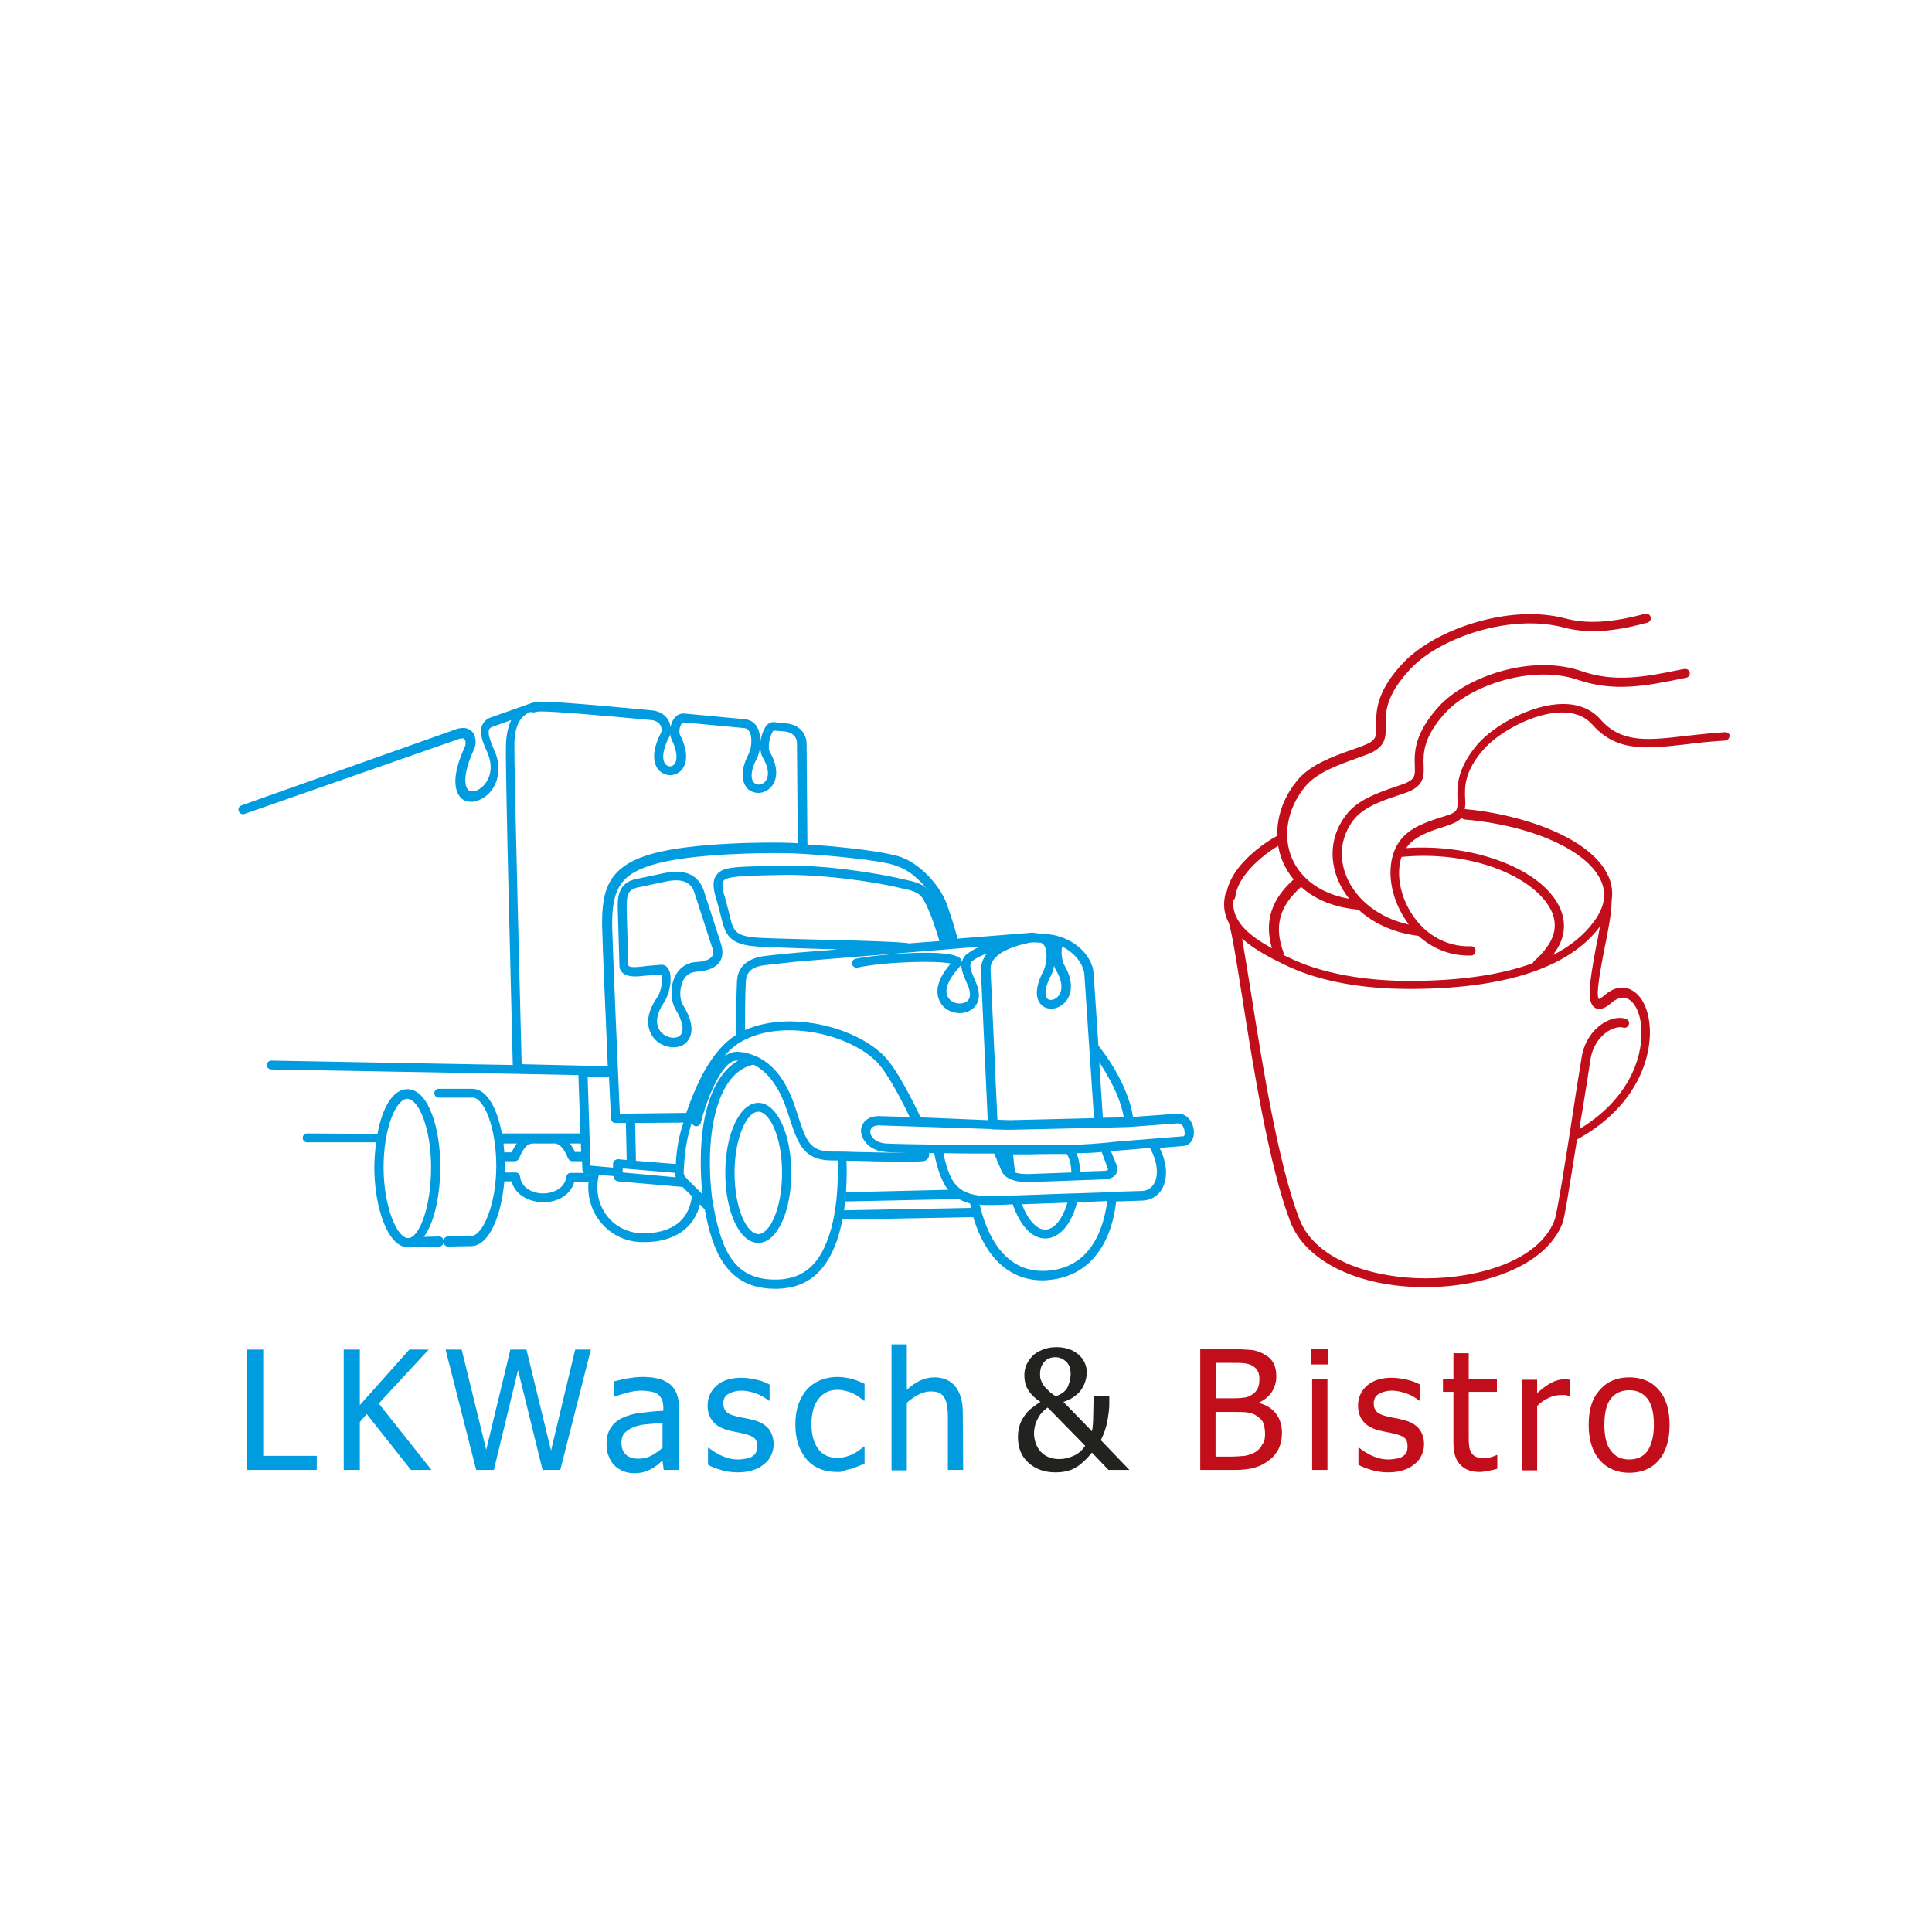 <?xml version="1.0" encoding="utf-8"?>
<!-- Generator: Adobe Illustrator 24.1.0, SVG Export Plug-In . SVG Version: 6.00 Build 0)  -->
<svg version="1.1" xmlns="http://www.w3.org/2000/svg" xmlns:xlink="http://www.w3.org/1999/xlink" x="0px" y="0px"
	 viewBox="0 0 480 480" style="enable-background:new 0 0 480 480;" xml:space="preserve">
<style type="text/css">
	.st0{fill:#FFFFFF;}
	.st1{fill:#009CDF;}
	.st2{fill:#C10E1A;}
	.st3{fill-rule:evenodd;clip-rule:evenodd;fill:#009CDF;}
	.st4{fill-rule:evenodd;clip-rule:evenodd;fill:#222221;}
	.st5{fill-rule:evenodd;clip-rule:evenodd;fill:#C10E1A;}
</style>
<g id="Ebene_1">
	<g id="Ebene_2_1_">
		<rect class="st0" width="480" height="480"/>
	</g>
</g>
<g id="Ebene_2">
	<g>
		<path class="st1" d="M296.6,280.9c-0.2-2.2-1.7-4.4-4.2-4.2l-10.9,0.8c-1.4-8.7-7.7-16.6-8.6-17.7l-1.2-18
			c-0.3-4.5-5.2-9.5-12.5-9.8c-0.4,0-0.7,0-1.1-0.1c-0.3,0-0.7-0.1-1-0.1c-0.1,0-0.3-0.1-0.4-0.1l-18.8,1.5c-0.4-1.6-1.4-5-2.5-8.1
			c-1.2-3.7-4.5-7.9-8.2-10.4c-1.7-1.2-3.4-1.9-5.7-2.4c-5.4-1.2-14.7-2.1-20.9-2.5l-0.2-25.1c0-1.6-1.1-4.7-5.3-5
			c-0.4,0-1.4-0.1-2.8-0.3c0,0,0,0,0,0c0,0,0,0,0,0c-0.6,0-1.4,0.1-2.2,1.3c-0.5,0.9-1,2.2-1.2,3.6c0-1.3-0.2-2.5-0.7-3.5
			c-0.6-1.2-1.7-1.9-3-2.1c0,0,0,0,0,0c0,0,0,0,0,0c-4.2-0.4-9.4-0.9-14.9-1.4c0,0,0,0,0,0c-1.2-0.2-2.2,0.3-2.9,1.3
			c-0.4,0.6-0.7,1.4-0.8,2.1c-0.1-0.6-0.2-1.2-0.5-1.7c-0.8-1.4-2.2-2.3-4-2.5c0,0,0,0,0,0c-18.1-1.7-27-2.4-28.7-2.1
			c-0.2,0-0.4,0.1-0.6,0.1c-0.1,0-0.1,0-0.2,0l-0.3,0.1c-0.3,0.1-0.6,0.2-0.9,0.3l-9.6,3.4c0,0,0,0,0,0c0,0,0,0,0,0
			c-1,0.4-1.6,1-2,1.9c-0.8,1.9,0.2,4.4,1.1,6.3c0.2,0.5,0.4,0.9,0.5,1.3c1.3,3.7-0.1,6.7-2.1,8.1c-1.1,0.8-2.2,0.9-2.9,0.4
			c-1.1-0.9-1.4-4.1,1.4-10.2c0.5-1.1,0.6-3-0.4-4.2c-0.4-0.5-1.5-1.4-3.4-0.9c0,0,0,0-0.1,0c0,0,0,0-0.1,0L60,200.1
			c-0.6,0.2-0.9,0.8-0.7,1.4c0.2,0.5,0.6,0.8,1.1,0.8c0.1,0,0.2,0,0.4-0.1l53.5-18.7c0.6-0.1,1-0.1,1.1,0.2c0.4,0.4,0.3,1.4,0.1,1.8
			c-3.9,8.5-2.1,11.7-0.8,12.9c0.7,0.6,1.5,0.8,2.4,0.8c1,0,2.1-0.4,3.2-1.1c2.7-1.8,4.6-5.9,2.9-10.7c-0.2-0.4-0.4-0.9-0.6-1.5
			c-0.6-1.5-1.5-3.5-1.1-4.6c0.1-0.2,0.2-0.5,0.8-0.7l4.7-1.7c-0.7,1.5-1.2,3.5-1.3,6.1c-0.2,6.9,1.5,69.9,1.7,79.6l-60-1.1
			c0,0,0,0,0,0c-0.6,0-1.1,0.5-1.1,1.1c0,0.6,0.5,1.1,1.1,1.1l61.1,1.1l15.2,0.3l0.5,14.5l-19.5,0c-1.2-6.2-3.7-11.1-7.4-11.1H109
			c-0.6,0-1.1,0.5-1.1,1.1s0.5,1.1,1.1,1.1h8.4c2.8,0,5.9,7.3,5.9,17c0,9.6-3.4,17.4-6.3,17.4c0,0,0,0,0,0c0,0,0,0,0,0c0,0,0,0,0,0
			l-5.7,0.1c-0.6,0-1.1,0.5-1.1,1.1c0-0.6-0.5-1.1-1.1-1.1l-3.8,0.1c2.7-3.6,4.1-10.7,4.1-17.5c0-9.3-2.9-19.2-8.2-19.2
			c-3.7,0-6.3,4.9-7.4,11.1l-17.5-0.1h0c-0.6,0-1.1,0.5-1.1,1.1c0,0.6,0.5,1.1,1.1,1.1l17.1,0C93.2,286,93,288,93,290
			c0,9.6,3.2,19.9,8.4,19.9c0,0,0,0,0,0c0,0,0,0,0,0l7.7-0.2c0.6,0,1.1-0.5,1.1-1.1c0,0.6,0.5,1.1,1.1,1.1c0,0,0,0,0,0l5.7-0.1
			c0,0,0,0,0,0c4.6,0,7.6-7.8,8.3-16.1h1.8c0.9,3.5,4.5,5.1,7.7,5.2c0.1,0,0.1,0,0.2,0c3.3,0,6.7-1.6,7.7-5.1h3.5
			c-0.3,3.4,0.6,6.8,2.6,9.5c2.5,3.4,6.3,5.4,10.6,5.5c0.2,0,0.5,0,0.7,0c7.4,0,12.4-3.5,13.8-9.4l1.2,1.3
			c1.9,10.3,5.4,19.7,17.5,19.7c0.2,0,0.4,0,0.6,0c7.7-0.2,12.7-4.7,15.3-13.8c0.3-1.1,0.6-2.3,0.8-3.4l32.5-0.6
			c3,10.1,9.1,15.7,17.2,15.7c0.5,0,1,0,1.6-0.1c9.3-0.8,15.4-7.9,16.7-19.5l6.2-0.2c2.2,0,4.1-1,5.2-2.9c1.5-2.7,1.3-6.4-0.6-10.2
			l6.1-0.5C295.8,284.4,296.8,282.9,296.6,280.9z M95.3,290c0-9.7,3.1-17,5.9-17s5.9,7.3,5.9,17c0,10.1-3,17.6-5.7,17.6l0,0
			C98.6,307.6,95.3,299.7,95.3,290z M279.2,277.6l-5.2,0.1l-0.9-13.8C275.2,267.1,278.3,272.3,279.2,277.6z M269.4,242l2.4,35.8
			l-20.9,0.5l-3.1-0.1l-1.7-37.3c-0.2-3.9,5.5-5.7,8.4-6.4c0.2,0,0.4-0.1,0.6-0.1c0.1,0,0.2-0.1,0.2-0.1c0.2,0,0.4-0.1,0.6-0.1
			c0.7-0.1,1.3-0.1,2.1,0c0.1,0,0.2,0,0.4,0c0,0,0,0,0.1,0c0.3,0.1,0.8,0.3,1.1,1c0.8,1.7,0.3,4.9-0.5,6.3c-2.8,5.5-1,7.7-0.1,8.4
			c0.6,0.5,1.4,0.7,2.2,0.7c1,0,2.1-0.4,3-1.2c1.9-1.6,2.9-5,0.3-9.5c-0.8-1.3-0.9-3.9-0.6-4.7C267.2,236.8,269.2,239.7,269.4,242z
			 M220,286.2c0.7,0.1,2.7,0.1,5.6,0.2c-3.9,0-9-0.1-13.4-0.2c-2.2-0.1-4.3-0.1-5.8-0.1c-5.3-0.1-6.2-2.8-8.3-9.4l-0.6-1.8
			c-2.1-6.3-5.3-10.5-9.5-12.4c-0.1-0.1-0.3-0.2-0.5-0.2c-1.3-0.6-2.7-0.9-4.3-1c-1.1,0-2.2,0.4-3.2,1.1c1.3-1.6,2.8-2.9,4.5-3.8
			c10.1-5.5,26.5-1.7,33.3,5.2c2.8,2.8,6.7,10.5,8.2,13.7l-7.5-0.2c-3-0.1-4.5,1.7-4.6,3.6C214,283.2,216,285.9,220,286.2z
			 M232.1,286.5c0.3,1.6,1.1,5.3,2.7,8c0.2,0.4,0.5,0.8,0.8,1.1l-25.4,0.6c0.2-3.4,0.2-6.3,0.1-7.8c0.6,0,1.2,0,1.8,0
			c3.8,0.1,8.1,0.2,11.8,0.2c2.1,0,4,0,5.4-0.1c0.5,0,0.9-0.3,1.2-0.6c0.3-0.4,0.4-0.9,0.3-1.4C231.2,286.5,231.7,286.5,232.1,286.5
			z M174.5,296.7l-0.6-0.6c0,0,0,0-0.1-0.1l-3-3c-1-1.1-1-1.1-0.9-2.6c0.2-4.3,0.8-7.9,2-11.6c0,0.5,0.4,0.9,0.8,1
			c0.6,0.1,1.2-0.2,1.4-0.8c1.5-6.1,5.4-15.7,9-15.5c0.1,0,0.2,0,0.3,0c-4.2,2.4-7.1,7.5-8.5,15.1
			C173.8,284.9,174,291.7,174.5,296.7z M167.9,289.2l-9.9-0.8l-0.2-9.4l12-0.1C168.7,282.1,168.1,285.4,167.9,289.2z M167.8,291.4
			c0,0.4,0,0.8,0.1,1.1l-13.2-1.2l0-1L167.8,291.4z M228.7,277.6c-1-2.2-5.6-11.8-9.1-15.3c-7.2-7.2-23.3-11.3-34.5-6.4
			c0-2.9,0-8.8,0.2-12c0.1-3,2.4-3.8,4.6-4.1c0.8-0.1,6.2-0.7,8.2-0.9c0,0,0,0,0,0l45.3-3.7c-2.5,1.1-3.4,2.1-3.5,2.1
			c-0.5,0.5-0.8,1.2-0.9,1.8c0-0.2-0.1-0.5-0.2-0.7c-1.7-3.1-21.5-1.2-26.2-0.2c-0.6,0.1-1,0.7-0.9,1.3s0.7,1,1.3,0.9
			c7.1-1.5,19.9-1.8,23.2-1c-4.8,5.5-3.2,8.8-2.3,10.1c1,1.4,2.8,2.2,4.6,2.2c0.8,0,1.7-0.2,2.4-0.6c2-1,2.8-3.2,2-5.8
			c-0.2-0.7-0.5-1.4-0.8-2.1c-0.9-2-1.4-3.5-0.7-4.3c0,0,1-1,3.8-2c-0.9,1.1-1.5,2.5-1.5,4.2l1.7,37.2L228.7,277.6z M225.4,234.3
			c-3.6-0.4-12.1-0.6-20.2-0.8c-6.5-0.2-12.7-0.3-16.5-0.5c-6.3-0.4-6.5-1.6-7.6-6.3c-0.3-1.1-0.6-2.4-1-3.8
			c-0.7-2.2-0.8-3.5-0.3-4.1c0.8-1,4.1-1.1,9-1.3c1.4,0,2.9-0.1,4.6-0.1c9.4-0.3,22.8,1.4,30.6,3.3l0.5,0.1c2.3,0.5,3.9,0.9,5,2.8
			c1.6,2.8,3.2,7.8,3.9,10.2l-7.8,0.6C225.6,234.3,225.5,234.3,225.4,234.3z M240.1,244c0.3,0.7,0.6,1.3,0.7,1.8
			c0.3,1.1,0.4,2.5-0.9,3.2c-1.2,0.6-3.2,0.4-4.2-1c-1.3-1.7-0.3-4.5,2.7-7.8c0.2-0.2,0.4-0.5,0.4-0.8
			C238.8,241,239.5,242.6,240.1,244z M262.4,241.1c2,3.4,1.4,5.7,0.2,6.7c-0.8,0.7-1.8,0.8-2.3,0.4c-0.7-0.6-1-2.4,0.7-5.6
			c0.4-0.7,0.7-1.6,0.9-2.7C262,240.4,262.2,240.8,262.4,241.1z M225.9,216.7c1.5,1,2.9,2.4,4.2,3.9c-1.4-1.2-3.2-1.6-5-2l-0.5-0.1
			c-6.6-1.6-20.4-3.8-31.2-3.4c-1.7,0.1-3.2,0.1-4.6,0.1c-6.2,0.2-9.4,0.2-10.8,2.2c-1.1,1.5-0.8,3.5,0,6.1c0.4,1.4,0.7,2.6,1,3.7
			c1.2,5.2,2.1,7.6,9.7,8c3.8,0.2,10,0.4,16.5,0.6c0.9,0,1.9,0,2.8,0.1l-10.1,0.8c0,0,0,0,0,0c0,0,0,0,0,0c-0.3,0-7.3,0.7-8.5,0.9
			c-5.1,0.9-6.2,3.9-6.3,6.2c-0.2,3.8-0.2,11.3-0.2,13.3c-6.4,4-10.1,12.8-12.4,19.4l-16.5,0.2c-0.3-6.4-1.7-38.8-1.9-46.1
			c-0.2-10,2.2-13.6,10.9-16c9-2.5,26.5-2.8,33.6-2.6c5.4,0.2,18.1,1.2,24.4,2.6C222.9,215.1,224.4,215.7,225.9,216.7z M188,188.5
			c0.4-0.8,0.7-1.8,0.9-2.9c0,1,0.2,1.9,0.6,2.6c1.9,3.2,1.4,5.3,0.4,6.2c-0.7,0.6-1.7,0.7-2.4,0.2C186.6,193.9,186.2,192,188,188.5
			z M166.2,183.2c0.2-0.3,0.3-0.6,0.3-1c0,0.6,0.2,1.2,0.4,1.6c1.7,3.5,1.3,5.6,0.4,6.3c-0.5,0.4-1.2,0.4-1.7,0
			C164.6,189.4,164.2,187.1,166.2,183.2z M132.7,177c0.3-0.1,0.6-0.2,1-0.2c1.7-0.3,17.6,1.1,28.1,2.1c0,0,0,0,0,0
			c1.3,0.1,2,0.8,2.3,1.3c0.3,0.6,0.4,1.4,0.1,1.9c-3.3,6.4-0.9,9.1,0,9.7c0.7,0.5,1.5,0.8,2.3,0.8c0.8,0,1.6-0.3,2.3-0.8
			c1.7-1.3,2.6-4.4,0.2-9.1c-0.3-0.5-0.3-2,0.3-2.8c0.3-0.4,0.6-0.4,0.8-0.4c0,0,0,0,0,0c0,0,0,0,0,0c5.5,0.5,10.7,1,14.9,1.4
			c0.6,0.1,0.9,0.4,1.2,0.9c0.8,1.4,0.5,4.1-0.2,5.5c-3,5.8-0.7,8.3,0,8.9c0.7,0.5,1.5,0.8,2.4,0.8c1,0,2-0.4,2.8-1.1
			c1.7-1.5,2.6-4.6,0.1-9c-0.8-1.3,0.2-4.8,0.9-5.4c1.3,0.1,2.2,0.2,2.6,0.2c3,0.3,3.2,2.4,3.2,2.8l0.2,25c-0.6,0-1.3-0.1-1.8-0.1
			c-5.7-0.2-24.3-0.1-34.3,2.7c-10.8,3-12.7,8.7-12.5,18.2c0.1,5.1,0.9,22.4,1.4,34.6l-21.4-0.5c-0.2-9.1-1.9-72.8-1.8-79.6
			c0.1-5.1,1.8-7,3.9-7.9L132.7,177z M151.3,267.5c0.3,6,0.5,10.2,0.5,10.4c0,0.6,0.5,1.1,1.1,1.1h0l2.6,0l0.2,9.2l-2.1-0.2
			c-0.3,0-0.6,0.1-0.9,0.3c-0.2,0.2-0.4,0.5-0.4,0.9l0,0.9l-5.6-0.5l-0.7-22.1L151.3,267.5z M144.4,286.2h-1.6
			c-0.2-0.6-0.6-1.3-1.2-2.1l2.7,0L144.4,286.2z M128.4,284.1c-0.6,0.8-1,1.6-1.3,2.2h-1.8c-0.1-0.7-0.1-1.5-0.2-2.2L128.4,284.1z
			 M141.8,291.4c-0.6,0-1,0.4-1.1,1c-0.4,2.9-3.3,4.1-5.8,4.1c-2.6,0-5.4-1.4-5.7-4.2c-0.1-0.6-0.5-1-1.1-1h-2.6c0-0.4,0-0.9,0-1.3
			c0-0.5,0-1,0-1.5h2.4c0.5,0,0.9-0.3,1.1-0.8c0.3-0.8,1.4-3.3,2.8-3.5c0.1,0,0.2-0.1,0.4-0.1l6,0c0,0,0.1,0,0.1,0.1
			c1.4,0.3,2.5,2.7,2.8,3.5c0.2,0.5,0.6,0.8,1.1,0.8h2.4l0.1,2.1c0,0.3,0.2,0.6,0.4,0.8H141.8z M159.4,306.4
			c-3.5-0.1-6.8-1.8-8.8-4.6c-2-2.8-2.7-6.3-1.8-9.9l3.7,0.3l0,0.2c0,0.6,0.5,1,1,1.1l16.1,1.4l2.3,2.3
			C170.9,305.4,163.7,306.5,159.4,306.4z M193.2,317.9c-10.5,0.3-13.8-6.7-15.9-18c0-0.2,0-0.3-0.1-0.4c-0.9-5.2-1.3-13.5,0-20.5
			c1.1-5.9,3.7-13.1,10-14.5c4.3,2.1,6.8,6.9,8.2,11l0.6,1.8c2.2,6.8,3.6,10.9,10.4,11c0.5,0,1.1,0,1.7,0c0.1,2.5,0.3,10.3-1.7,17.3
			C204,313.9,199.9,317.7,193.2,317.9z M209.7,300.7c0.1-0.7,0.2-1.5,0.3-2.2l28.2-0.6c0.9,0.5,1.8,0.8,2.8,1.1
			c0.1,0.4,0.2,0.8,0.3,1.1L209.7,300.7z M260.4,315.7c-11,0.9-15.3-9.3-17-16.4c1,0.1,2,0.1,3,0.1c1.2,0,2.4-0.1,3.6-0.1l1.6-0.1
			c1.9,5.4,4.8,8.5,8.1,8.5c0.1,0,0.2,0,0.2,0c3.4-0.2,6.3-3.5,7.7-9l7.5-0.3C274.2,305.1,271.2,314.8,260.4,315.7z M253.9,299.2
			l11.3-0.4c-1.2,4-3.2,6.6-5.4,6.7C257.7,305.6,255.4,303.2,253.9,299.2z M286.7,294.1c-0.7,1.2-1.8,1.8-3.2,1.8l-6.9,0.2
			c-0.1,0-0.1,0-0.2,0c-0.2,0-0.3,0-0.5,0.1l-9,0.3c-0.2,0-0.3,0-0.5,0l-13.9,0.5c-0.1,0-0.3,0-0.4,0l-0.7,0l-1.6,0.1
			c-5.1,0.2-10.5,0.5-13.1-3.8c-1.3-2.1-2-5.2-2.3-6.8c3.9,0.1,8.2,0.1,12.6,0.1l1.9,4.5c0.4,0.7,0.9,1.2,1.6,1.6
			c0.1,0.1,0.3,0.2,0.4,0.2c1.5,0.7,3.3,0.8,4.2,0.8c0.2,0,0.3,0,0.4,0l19.1-0.7c1.2-0.1,2.1-0.5,2.6-1.2c0.5-0.8,0.5-1.9-0.1-3.1
			L276,286c0,0,0,0,0.1,0l9.6-0.8C287.9,289.2,287.7,292.4,286.7,294.1z M273.7,286.2l1.3,3.5c0.3,0.7,0.3,1,0.2,1
			c0,0-0.3,0.2-0.8,0.2l-6.1,0.2c0-1.6-0.2-3.2-0.9-4.6C269.9,286.5,272.1,286.4,273.7,286.2z M264.7,286.7c0.1,0,0.2,0,0.3,0
			c0.8,1.1,1.1,2.6,1.2,4.6l-10.8,0.4c-1.1,0-2.3-0.1-3.2-0.4c-0.2-1.3-0.4-3.2-0.5-4.5c1.4,0,2.8,0,4.2,0
			C259,286.7,262,286.7,264.7,286.7z M249.5,286.7c0,0.1,0,0.1,0,0.2L249.5,286.7C249.4,286.7,249.5,286.7,249.5,286.7z M294,282.3
			l-17.4,1.4l-0.8,0.1c-1.9,0.2-6.2,0.6-11.2,0.7c-15.5,0.2-41.8-0.2-44.5-0.4c-2.6-0.2-3.9-1.7-3.9-3c0.1-0.9,0.8-1.5,2.1-1.5
			c0,0,0.1,0,0.1,0l27.8,0.9c0.1,0,0.2,0.1,0.3,0.1c0,0,0,0,0.1,0c0.1,0,0.1,0,0.1,0l4,0.1l22.1-0.5c0,0,0.1,0,0.1,0c0,0,0,0,0.1,0
			l7.4-0.2c0,0,0,0,0.1,0l12-0.9c1.2-0.1,1.8,1.2,1.8,2.1C294.4,281.7,294.3,282.3,294,282.3z"/>
		<path class="st1" d="M165.1,216.9l-7.1,1.5c-4.7,1-4.6,5-4.5,8l0.4,13.5c0,0.8,0.3,1.4,0.9,1.9c0.8,0.6,1.9,0.8,3,0.8
			c0.8,0,1.7-0.1,2.5-0.2l4-0.3c0.4,0.7,0.2,4-1.1,5.8c-4.2,6.1-1.2,9.7-0.2,10.6c1.2,1.1,2.8,1.7,4.3,1.7c1.1,0,2.2-0.3,3-1
			c1-0.9,3.1-3.5-0.6-9.5c-0.8-1.2-1-3.7-0.1-5.8c0.6-1.4,1.6-2.2,2.9-2.4l0.7-0.1c2.8-0.2,4.6-1,5.6-2.4c0.8-1.2,0.9-2.7,0.3-4.6
			l-4.3-13.3C174,218.9,171.8,215.5,165.1,216.9z M176.9,237.6c-0.5,0.8-1.9,1.3-3.8,1.4l-0.9,0.1c0,0-0.1,0-0.1,0c0,0,0,0,0,0
			c-2,0.4-3.6,1.7-4.5,3.7c-1.1,2.5-1,5.8,0.2,7.9c1.9,3.1,2.3,5.6,1.1,6.6c-1,0.9-3.1,0.6-4.4-0.6c-1.8-1.7-1.7-4.5,0.5-7.7
			c1.4-2.1,2.2-6.3,1.1-8.2c-0.4-0.8-1.2-1.2-2-1.1c0,0,0,0,0,0l0,0c0,0,0,0,0,0c0,0,0,0,0,0l-3.6,0.3l-0.6,0.1
			c-1,0.1-3.1,0.4-3.7-0.1c0,0-0.1-0.1-0.1-0.3l-0.4-13.5c-0.1-3.8,0.3-5.2,2.7-5.7l7.1-1.5c3.8-0.8,6.2,0.1,7,2.7l4.3,13.3
			C177.3,236.2,177.3,237.1,176.9,237.6z"/>
		<path class="st1" d="M188.4,274c-4.6,0-8.2,7.7-8.2,17.4c0,9.8,3.6,17.4,8.2,17.4c4.6,0,8.2-7.7,8.2-17.4
			C196.6,281.7,193,274,188.4,274z M188.4,306.6c-2.8,0-5.9-6.2-5.9-15.2c0-8.9,3.1-15.2,5.9-15.2c2.8,0,5.9,6.2,5.9,15.2
			C194.3,300.4,191.2,306.6,188.4,306.6z"/>
	</g>
	<g>
		<path class="st2" d="M305.7,223.9c0,0-0.1,0-0.1,0c-0.6-0.1-1.1-0.6-1-1.2c0.8-8.4,11.9-14.8,13.5-15.4c0.6-0.2,1.2,0.1,1.5,0.6
			c0.2,0.6-0.1,1.2-0.6,1.5c-2,0.8-11.4,6.8-12.1,13.5C306.8,223.4,306.3,223.9,305.7,223.9z"/>
	</g>
	<path class="st2" d="M428.7,181.9c-3.5,0.2-6.6,0.6-9.6,0.9c-9.4,1.1-16.2,2-21.5-4.1c-2.2-2.5-5.4-3.8-9.3-3.8c0,0-0.1,0-0.1,0
		c-7.8,0.1-17,5.3-21.1,10c-5.2,6.1-5.1,10.6-5,13.5c0.1,2.4,0.1,3.2-2,4c-0.7,0.2-1.4,0.5-2.2,0.7c-3.4,1.1-7.7,2.5-10.1,5.8
		c-3.2,4.3-3.1,11.4,0.2,17.6c0.6,1.1,1.3,2.2,2,3.2c-7.3-1.6-13.1-6.1-15.5-12c-2-4.9-1.3-10,1.8-14c2.4-3.1,6.9-4.7,10.8-6
		c0.9-0.3,1.8-0.6,2.6-0.9c4.1-1.6,4.1-4,4-6.6c-0.1-2.9-0.2-7,5.4-13.1c6.4-7,21.8-12,32.9-8.2c9.1,3.1,17.1,1.5,26.3-0.4l0.6-0.1
		c0.6-0.1,1-0.7,0.9-1.3c-0.1-0.6-0.7-1-1.3-0.9l-0.6,0.1c-8.9,1.8-16.6,3.4-25.1,0.4c-12.3-4.2-28.4,1.3-35.3,8.8
		c-6.2,6.8-6.1,11.5-6,14.7c0.1,2.5,0.1,3.4-2.6,4.5c-0.8,0.3-1.7,0.6-2.6,0.9c-4,1.4-9,3.1-11.8,6.8c-3.7,4.7-4.4,10.6-2.1,16.2
		c0.7,1.7,1.7,3.3,2.8,4.7c-6.9-1.2-11.9-4.8-14.2-10c-2.4-5.6-1.2-12.5,3.3-17.9c2.8-3.4,8-5.3,12.5-6.9c1.1-0.4,2.1-0.8,3-1.1
		c4.6-1.8,4.5-4.4,4.5-7.1c-0.1-3.1-0.2-7.4,6.2-14.2c7.3-7.7,24.7-13.7,38-10.2c7.1,1.9,14.5,0.5,20.8-1.2c0.6-0.2,1-0.8,0.8-1.4
		c-0.2-0.6-0.8-1-1.4-0.8c-6,1.6-13.1,2.9-19.6,1.2c-14.1-3.8-32.5,2.7-40.3,10.8c-7.1,7.4-6.9,12.5-6.9,15.8
		c0.1,2.6,0.1,3.7-3.1,4.9c-0.9,0.4-1.9,0.7-3,1.1c-4.8,1.7-10.3,3.7-13.5,7.6c-5,6-6.3,13.8-3.6,20.2c0.7,1.6,1.6,3.1,2.7,4.4
		c-5.6,5-7.3,10.5-5.4,17.1c-5.4-3-10.7-6.9-9.4-12.9c0.1-0.6-0.2-1.2-0.9-1.3c-0.6-0.1-1.2,0.2-1.3,0.9c-0.6,2.7-0.2,5,0.9,7
		c0.8,2.6,1.9,9.5,3.3,18.3c2.8,17.8,6.7,42.2,12,56c3.8,9.8,16.9,16.2,33.4,16.2c0,0,0.1,0,0.1,0c13.9,0,29.8-4.9,34.1-15.9
		c0.5-1.2,1.7-8.9,3.6-20.8c13.8-7.5,18.4-19,18.1-27.4c-0.2-4.9-2-8.6-4.9-9.9c-2-0.9-4.2-0.4-6.3,1.4c-1,0.9-1.5,1-1.5,1
		c-0.8-1.1,0.6-8.2,1.4-12.4c0.9-4.4,1.8-9,1.8-11.9c0,0,0-0.1,0-0.1c0.3-2.1,0.1-4.3-0.9-6.3c-4.4-9.5-21.5-15.2-35.6-16.5
		c0.2-0.9,0.2-1.8,0.1-2.7c-0.1-2.8-0.2-6.6,4.5-12c3.8-4.4,12.5-9.2,19.4-9.3c0,0,0.1,0,0.1,0c3.3,0,5.8,1,7.6,3
		c6.1,7,13.8,6,23.5,4.9c3-0.4,6.1-0.7,9.5-0.9c0.6,0,1.1-0.6,1.1-1.2C429.8,182.4,429.2,181.9,428.7,181.9z M318.9,236.7
		c-2.4-6.5-1.1-11.5,4.3-16.3c0,0,0,0,0-0.1c3.5,3.2,8.4,5.2,14.3,5.7c3.8,3.5,9,5.8,14.8,6.5c0,0,0.1,0,0.1,0
		c3.4,3.1,7.7,4.9,12.4,4.9c0.2,0,0.5,0,0.7,0c0.6,0,1.1-0.5,1.1-1.2c0-0.6-0.5-1.2-1.2-1.1c-6.4,0.2-12.2-3.3-15.5-9.5
		c-2.3-4.3-2.9-9.1-1.7-12.7c17.5-1.7,32.3,4.9,36.7,12.4c2,3.3,1.8,6.7-0.5,9.9c-0.9,1.3-2,2.5-3.3,3.6c-0.1,0.1-0.2,0.3-0.3,0.5
		c-7.9,2.9-18.1,4.4-30.7,4.4c-0.1,0-0.1,0-0.2,0c-6.8,0-19.5-0.8-29.7-5.8c-0.4-0.2-0.9-0.4-1.4-0.7
		C319,237.1,319,236.9,318.9,236.7z M396.3,250.4c1.4,0.8,3-0.3,4.1-1.3c1-0.8,2.5-1.7,3.9-1c2,0.9,3.4,4,3.5,7.9
		c0.3,7.4-3.7,17.5-15.4,24.5c0.2-1.4,0.4-2.8,0.7-4.3c0.8-4.8,1.5-9.5,2.1-13.3c0.5-2.8,2-5.2,4.3-6.7c1.3-0.8,2.7-1.2,3.8-0.9
		c0.6,0.2,1.2-0.2,1.4-0.8c0.2-0.6-0.2-1.2-0.8-1.4c-1.7-0.5-3.7-0.1-5.6,1.1c-2.8,1.8-4.7,4.8-5.3,8.2c-0.6,3.8-1.4,8.5-2.1,13.3
		c-1.8,11.7-4.1,26.2-4.7,27.5c-3.9,10-18.8,14.4-32,14.4c0,0-0.1,0-0.1,0c-11.8,0-27.1-3.9-31.3-14.8c-5.2-13.6-9.1-37.8-11.9-55.6
		c-0.9-5.6-1.7-10.5-2.3-14c3.1,2.8,7.3,4.9,10.6,6.5c10.5,5.2,23.6,6,30.7,6c0.1,0,0.1,0,0.2,0c23.8,0,39.8-5.3,47.4-15.5
		c-0.3,1.7-0.6,3.4-1,5.2C394.9,244.2,394.1,249.1,396.3,250.4z M397.7,218.7c1.5,3.2,1,6.5-1.5,10c-2.5,3.5-5.9,6.3-10.4,8.6
		c0.2-0.2,0.4-0.5,0.5-0.7c2.8-3.9,3-8.2,0.6-12.3c-5.2-8.9-21.4-14.7-37.5-13.6c0-0.1,0.1-0.1,0.1-0.2c2-2.7,5.7-4,9-5
		c0.8-0.3,1.5-0.5,2.2-0.8c1.1-0.4,1.9-0.9,2.4-1.5c0.2,0.2,0.4,0.3,0.7,0.4C380.4,205,394.3,211.2,397.7,218.7z"/>
	<g>
		<polyline class="st3" points="78.7,365.2 61.4,365.2 61.4,335.3 65.4,335.3 65.4,361.7 78.7,361.7 		"/>
		<polyline class="st3" points="107.2,365.2 102.1,365.2 91.1,351.3 89.4,353.3 89.4,365.2 85.4,365.2 85.4,335.3 89.4,335.3 
			89.4,349.1 101.7,335.3 106.5,335.3 94.1,348.7 		"/>
		<polyline class="st3" points="146.8,335.3 139.2,365.2 134.8,365.2 128.7,340.4 122.7,365.2 118.3,365.2 110.7,335.3 114.7,335.3 
			120.8,360.2 126.8,335.3 130.8,335.3 136.9,360.4 142.9,335.3 		"/>
		<path class="st3" d="M164.6,362.9c-0.3,0.2-0.7,0.5-1.2,1c-0.5,0.4-1,0.7-1.5,1c-0.7,0.4-1.3,0.6-1.9,0.8
			c-0.6,0.2-1.5,0.3-2.6,0.3c-0.9,0-1.8-0.2-2.6-0.5c-0.8-0.4-1.6-0.8-2.2-1.5c-0.6-0.6-1.1-1.4-1.4-2.3c-0.4-0.9-0.5-1.9-0.5-2.9
			c0-1.6,0.3-2.9,1-4c0.7-1.1,1.7-2,3.1-2.6c1.3-0.6,2.8-1,4.5-1.2c1.7-0.2,3.6-0.4,5.5-0.5v-0.7c0-0.9-0.1-1.6-0.4-2.2
			c-0.3-0.5-0.6-1-1.1-1.3c-0.5-0.3-1.1-0.5-1.8-0.6c-0.7-0.1-1.4-0.2-2.1-0.2c-0.9,0-1.9,0.1-3.1,0.4c-1.2,0.3-2.4,0.6-3.5,1.1
			h-0.2v-3.8c0.7-0.2,1.7-0.4,3-0.7c1.3-0.2,2.6-0.4,3.9-0.4c1.5,0,2.8,0.1,3.9,0.4c1.1,0.2,2,0.7,2.9,1.3c0.8,0.6,1.4,1.4,1.8,2.4
			c0.4,1,0.6,2.2,0.6,3.6v15.4h-3.8 M164.6,359.7v-6.2c-0.9,0.1-2,0.2-3.4,0.3c-1.4,0.1-2.5,0.3-3.3,0.6c-1,0.3-1.8,0.8-2.5,1.4
			c-0.7,0.6-1,1.5-1,2.7c0,1.3,0.4,2.3,1.1,2.9c0.7,0.7,1.8,1,3.2,1c1.2,0,2.3-0.3,3.2-0.8C162.8,361.1,163.7,360.5,164.6,359.7z"/>
		<path class="st3" d="M183.3,365.8c-1.5,0-2.9-0.2-4.2-0.6c-1.3-0.4-2.4-0.8-3.2-1.3v-4.2h0.2c0.3,0.3,0.7,0.5,1.1,0.8
			c0.4,0.3,1,0.6,1.7,1c0.6,0.3,1.4,0.6,2.1,0.8c0.8,0.2,1.6,0.3,2.4,0.3c0.6,0,1.2-0.1,1.9-0.2c0.7-0.1,1.2-0.3,1.5-0.5
			c0.5-0.3,0.8-0.6,1-1c0.2-0.3,0.3-0.9,0.3-1.6c0-0.9-0.2-1.6-0.7-2c-0.5-0.5-1.4-0.8-2.6-1.1c-0.5-0.1-1.1-0.3-1.9-0.4
			c-0.8-0.2-1.5-0.3-2.2-0.5c-1.7-0.5-3-1.3-3.7-2.3c-0.8-1-1.2-2.3-1.2-3.8c0-2,0.8-3.7,2.3-5c1.5-1.3,3.6-1.9,6.1-1.9
			c1.2,0,2.5,0.2,3.8,0.5c1.3,0.3,2.3,0.7,3.2,1.2v4H191c-1-0.8-2-1.4-3.2-1.8c-1.2-0.4-2.4-0.7-3.6-0.7c-1.2,0-2.3,0.3-3.2,0.8
			c-0.9,0.5-1.3,1.3-1.3,2.4c0,0.9,0.3,1.6,0.8,2.1c0.5,0.5,1.3,0.8,2.5,1.1c0.6,0.1,1.2,0.3,1.9,0.4c0.7,0.1,1.4,0.3,2.2,0.5
			c1.7,0.4,2.9,1.1,3.8,2.1c0.8,1,1.3,2.3,1.3,3.9c0,1-0.2,1.9-0.6,2.7c-0.4,0.9-0.9,1.6-1.7,2.2c-0.8,0.7-1.7,1.2-2.7,1.5
			C186.1,365.6,184.8,365.8,183.3,365.8"/>
		<path class="st3" d="M208.1,365.7c-1.5,0-3-0.2-4.2-0.7c-1.3-0.5-2.4-1.2-3.3-2.2c-0.9-1-1.6-2.2-2.2-3.7
			c-0.5-1.5-0.8-3.2-0.8-5.2c0-2,0.3-3.7,0.8-5.1c0.5-1.4,1.2-2.6,2.1-3.6c0.9-1,2-1.7,3.3-2.3c1.3-0.5,2.7-0.8,4.3-0.8
			c1.2,0,2.4,0.2,3.6,0.5c1.1,0.3,2.2,0.8,3.1,1.2v4.2h-0.2c-0.3-0.2-0.6-0.5-1-0.8c-0.4-0.3-0.9-0.6-1.5-0.9
			c-0.5-0.3-1.1-0.5-1.9-0.7c-0.7-0.2-1.4-0.3-2.1-0.3c-2,0-3.5,0.7-4.7,2.2c-1.2,1.5-1.8,3.6-1.8,6.3c0,2.7,0.6,4.7,1.7,6.2
			c1.1,1.5,2.7,2.2,4.8,2.2c1.2,0,2.4-0.3,3.5-0.8c1.1-0.5,2.1-1.2,3-2h0.2v4.2c-0.4,0.2-0.8,0.4-1.4,0.6c-0.6,0.3-1.1,0.4-1.5,0.6
			c-0.6,0.2-1.2,0.3-1.7,0.4C209.5,365.7,208.9,365.7,208.1,365.7"/>
		<path class="st3" d="M239.3,365.2h-3.8v-12.8c0-1,0-2-0.2-2.9c-0.1-0.9-0.3-1.6-0.6-2.1c-0.3-0.6-0.7-1-1.3-1.3
			c-0.5-0.3-1.3-0.4-2.3-0.4c-0.9,0-1.9,0.3-2.9,0.8c-1,0.5-2,1.2-2.9,2v16.8h-3.8v-31.3h3.8v11.3c1.1-1,2.2-1.8,3.3-2.3
			c1.1-0.5,2.3-0.8,3.5-0.8c2.2,0,3.9,0.7,5.2,2.2c1.2,1.5,1.9,3.6,1.9,6.3"/>
		<path class="st4" d="M262.3,346.9c0.8-0.3,1.4-0.6,1.9-1c0.5-0.4,0.9-0.9,1.1-1.4c0.2-0.5,0.4-1,0.5-1.5c0.1-0.5,0.2-1.1,0.2-1.7
			c0-1.3-0.4-2.3-1.1-3c-0.8-0.7-1.6-1.1-2.7-1.1c-1.2,0-2.1,0.4-2.8,1.2c-0.7,0.8-1,1.8-1,3c0,0.5,0,1,0.2,1.4
			c0.1,0.4,0.3,0.8,0.6,1.3c0.3,0.4,0.7,0.9,1.2,1.3C260.8,345.9,261.5,346.4,262.3,346.9 M269.6,359.2l-9.3-9.5
			c-0.3,0.2-0.7,0.5-1,0.8c-0.3,0.3-0.7,0.7-1.1,1.3c-0.3,0.5-0.6,1.1-0.9,1.8c-0.2,0.8-0.4,1.6-0.4,2.4c0,1.9,0.6,3.5,1.7,4.7
			c1.1,1.2,2.7,1.8,4.6,1.8c1.3,0,2.4-0.3,3.5-0.8C267.9,361.2,268.8,360.4,269.6,359.2z M280.6,365.2h-5.2l-4.1-4.3
			c-1.4,1.7-2.8,3-4.2,3.8c-1.4,0.8-3.1,1.1-4.9,1.1c-2.7,0-4.9-0.8-6.7-2.4c-1.8-1.6-2.6-3.8-2.6-6.4c0-1.2,0.2-2.2,0.5-3.1
			c0.3-0.9,0.8-1.7,1.3-2.4c0.5-0.7,1.1-1.3,1.8-1.8c0.7-0.5,1.3-1,2-1.4c-1.4-0.9-2.4-1.9-3-2.9c-0.7-1-1-2.3-1-3.8
			c0-1,0.2-1.8,0.6-2.7c0.4-0.8,0.9-1.5,1.5-2.1c0.6-0.6,1.5-1.1,2.5-1.5c1-0.4,2.1-0.6,3.4-0.6c2.2,0,4,0.6,5.4,1.8
			c1.4,1.2,2.1,2.7,2.1,4.5c0,0.7-0.1,1.3-0.3,2c-0.2,0.7-0.5,1.4-0.9,2c-0.4,0.7-1,1.3-1.7,1.8c-0.7,0.6-1.7,1.1-2.9,1.5l7.1,7.3
			c0.2-1.1,0.3-2.3,0.3-3.6c0-1.3,0.1-3,0.1-5.1h3.9v1.9c0,1.3-0.2,2.7-0.5,4.4c-0.3,1.6-0.9,3.2-1.6,4.6L280.6,365.2z"/>
		<path class="st5" d="M314.3,356.2c0-1.1-0.2-2.1-0.5-2.8c-0.3-0.7-1-1.3-2-1.9c-0.6-0.3-1.3-0.5-2.1-0.6c-0.7-0.1-1.8-0.1-3.2-0.1
			h-4.5v11.1h3.2c1.7,0,3.1-0.1,4.1-0.2c1-0.2,1.9-0.5,2.7-1c0.7-0.5,1.3-1.1,1.6-1.8C314.2,358.1,314.3,357.3,314.3,356.2
			 M312.9,342.6c0-0.7-0.1-1.4-0.4-1.9c-0.2-0.5-0.6-0.9-1.2-1.3c-0.6-0.4-1.4-0.6-2.1-0.7c-0.8-0.1-1.9-0.1-3.3-0.1h-3.8v8.8h4.5
			c1.2,0,2.2-0.1,2.8-0.2c0.6-0.1,1.2-0.4,1.8-0.8c0.6-0.4,1-0.9,1.3-1.5C312.8,344.3,312.9,343.5,312.9,342.6z M318.5,356
			c0,1.5-0.3,2.8-0.8,3.9c-0.6,1.1-1.3,2.1-2.3,2.8c-1.1,0.9-2.3,1.5-3.6,1.9c-1.3,0.4-3,0.6-5,0.6h-8.6v-30h7.9
			c2.1,0,3.7,0.1,4.8,0.2c1.1,0.1,2.1,0.5,3.1,1c1.1,0.6,1.9,1.3,2.4,2.3c0.5,0.9,0.7,2,0.7,3.3c0,1.4-0.4,2.7-1.1,3.8
			c-0.7,1.1-1.8,2-3.1,2.6v0.2c1.8,0.5,3.2,1.4,4.1,2.6C318,352.5,318.5,354.1,318.5,356z"/>
		<path class="st5" d="M330,339h-4.3v-3.9h4.3 M329.8,365.2H326v-22.5h3.8V365.2z"/>
		<path class="st5" d="M344.9,365.8c-1.5,0-2.9-0.2-4.2-0.6c-1.3-0.4-2.4-0.8-3.2-1.3v-4.2h0.2c0.3,0.3,0.7,0.5,1.1,0.8
			c0.4,0.3,1,0.6,1.7,1c0.6,0.3,1.4,0.6,2.1,0.8c0.8,0.2,1.6,0.3,2.4,0.3c0.6,0,1.2-0.1,1.9-0.2c0.7-0.1,1.2-0.3,1.5-0.5
			c0.5-0.3,0.8-0.6,1-1c0.2-0.3,0.3-0.9,0.3-1.6c0-0.9-0.2-1.6-0.7-2c-0.5-0.5-1.4-0.8-2.6-1.1c-0.5-0.1-1.1-0.3-1.9-0.4
			c-0.8-0.2-1.5-0.3-2.2-0.5c-1.7-0.5-3-1.3-3.7-2.3c-0.8-1-1.2-2.3-1.2-3.8c0-2,0.8-3.7,2.3-5c1.5-1.3,3.6-1.9,6.1-1.9
			c1.2,0,2.5,0.2,3.8,0.5c1.3,0.3,2.3,0.7,3.2,1.2v4h-0.2c-1-0.8-2-1.4-3.2-1.8c-1.2-0.4-2.4-0.7-3.6-0.7c-1.2,0-2.3,0.3-3.2,0.8
			c-0.9,0.5-1.3,1.3-1.3,2.4c0,0.9,0.3,1.6,0.8,2.1c0.5,0.5,1.3,0.8,2.5,1.1c0.6,0.1,1.2,0.3,1.9,0.4c0.7,0.1,1.4,0.3,2.2,0.5
			c1.7,0.4,2.9,1.1,3.8,2.1c0.8,1,1.3,2.3,1.3,3.9c0,1-0.2,1.9-0.6,2.7c-0.4,0.9-0.9,1.6-1.7,2.2c-0.8,0.7-1.7,1.2-2.7,1.5
			C347.7,365.6,346.4,365.8,344.9,365.8"/>
		<path class="st5" d="M367.6,365.7c-2.1,0-3.7-0.6-4.8-1.8c-1.2-1.2-1.7-3-1.7-5.6v-12.5h-2.6v-3.1h2.6v-6.5h3.8v6.5h7v3.1h-7v10.7
			c0,1.1,0,2,0.1,2.6c0,0.6,0.2,1.2,0.5,1.7c0.2,0.5,0.6,0.8,1.1,1.1c0.5,0.2,1.2,0.4,2.1,0.4c0.6,0,1.2-0.1,1.8-0.3
			c0.6-0.2,1-0.3,1.3-0.5h0.2v3.4c-0.7,0.2-1.4,0.4-2.2,0.5C368.9,365.6,368.2,365.7,367.6,365.7"/>
		<path class="st5" d="M390,346.8h-0.2c-0.3-0.1-0.6-0.1-0.9-0.2c-0.3,0-0.7,0-1.1,0c-1,0-2,0.2-3,0.7c-1,0.4-2,1.1-2.9,2v16h-3.8
			v-22.5h3.8v3.3c1.4-1.2,2.6-2.1,3.6-2.6c1-0.5,2-0.8,3-0.8c0.4,0,0.7,0,0.9,0c0.2,0,0.4,0.1,0.7,0.1"/>
		<path class="st5" d="M410.9,354c0-2.9-0.5-5.1-1.6-6.5c-1.1-1.4-2.6-2.1-4.5-2.1c-2,0-3.5,0.7-4.6,2.1c-1.1,1.4-1.6,3.6-1.6,6.5
			c0,2.8,0.5,5,1.6,6.4c1.1,1.5,2.6,2.2,4.6,2.2c1.9,0,3.5-0.7,4.5-2.1C410.3,359,410.9,356.9,410.9,354 M414.8,354
			c0,3.8-0.9,6.7-2.7,8.8c-1.8,2.1-4.3,3.1-7.3,3.1c-3.1,0-5.6-1.1-7.4-3.2c-1.8-2.1-2.7-5-2.7-8.7c0-3.8,0.9-6.7,2.8-8.7
			c1.8-2.1,4.3-3.1,7.3-3.1c3,0,5.5,1,7.3,3.1C413.9,347.3,414.8,350.3,414.8,354z"/>
	</g>
</g>
</svg>
